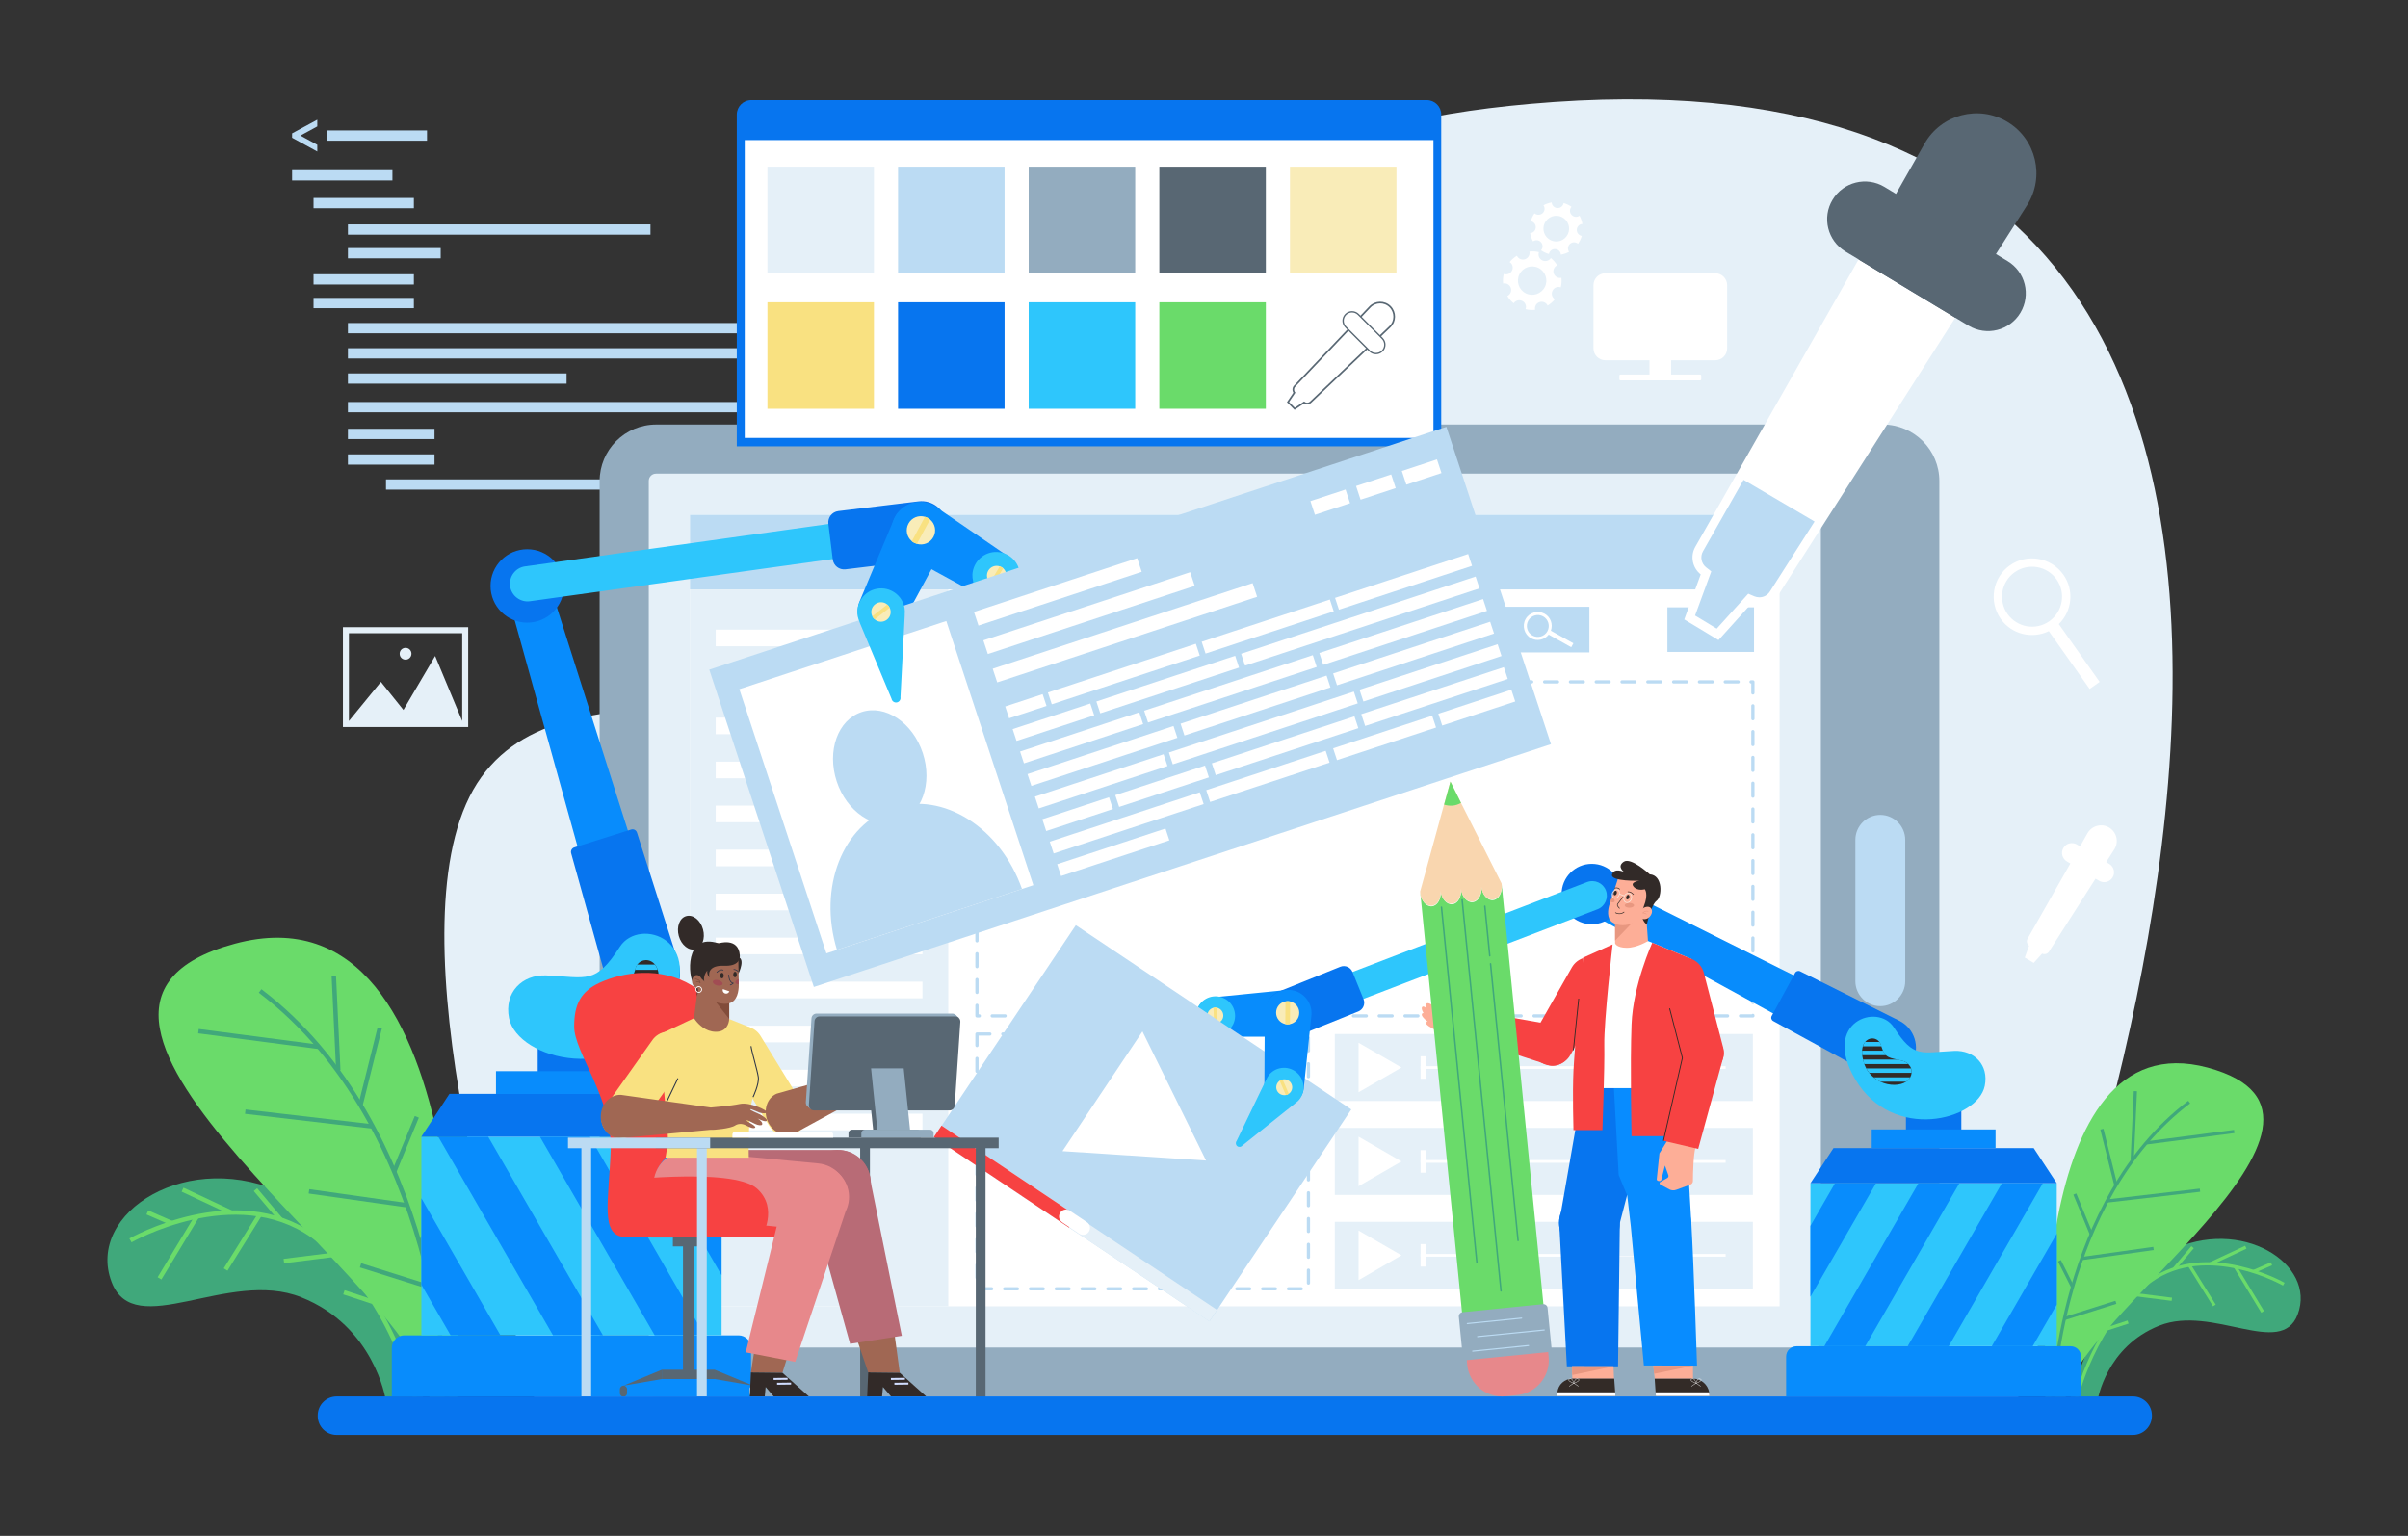 <?xml version="1.0" encoding="utf-8"?>
<!-- Generator: Adobe Illustrator 27.5.0, SVG Export Plug-In . SVG Version: 6.00 Build 0)  -->
<svg version="1.1" id="Ñëîé_1" xmlns="http://www.w3.org/2000/svg" xmlns:xlink="http://www.w3.org/1999/xlink" x="0px" y="0px"
	 viewBox="0 0 2695 1719.3" style="enable-background:new 0 0 2695 1719.3;" xml:space="preserve">
<rect x="0" y="0" width="2695" height="1719.3" fill="#333333" stroke="none"/>
<style type="text/css">
	.st0{fill:#E5F0F8;}
	.st1{fill:#40A87B;}
	.st2{fill:none;stroke:#6ADB6A;stroke-width:4.921;stroke-miterlimit:10;}
	.st3{fill:#6ADB6A;}
	.st4{fill:none;stroke:#40A87B;stroke-width:4.921;stroke-miterlimit:10;}
	.st5{fill:none;stroke:#6ADB6A;stroke-width:3.592;stroke-miterlimit:10;}
	.st6{fill:none;stroke:#40A87B;stroke-width:3.592;stroke-miterlimit:10;}
	.st7{fill:#BBDBF3;}
	.st8{fill:#93ACBF;}
	.st9{fill:#FFFFFF;}
	.st10{fill:none;stroke:#FFFFFF;stroke-width:7.703;stroke-linecap:round;stroke-linejoin:round;stroke-miterlimit:10;}
	
		.st11{fill:none;stroke:#BBDBF3;stroke-width:3.61;stroke-linecap:round;stroke-linejoin:round;stroke-miterlimit:10;stroke-dasharray:14.439;}
	.st12{fill:none;stroke:#BBDBF3;stroke-width:3.625;stroke-miterlimit:10;}
	.st13{fill:#BBDBF3;stroke:#BBDBF3;stroke-width:2.534;stroke-miterlimit:10;}
	.st14{fill:none;stroke:#FFFFFF;stroke-width:3.05;stroke-miterlimit:10;}
	.st15{fill:#0775EF;}
	.st16{fill:#F9E181;}
	.st17{fill:#2EC6FC;}
	.st18{fill:#586773;}
	.st19{fill:#F9ECB8;}
	.st20{fill:#FFFFFF;stroke:#586773;stroke-width:1.846;stroke-miterlimit:10;}
	.st21{fill:#FFFFFF;stroke:#586773;stroke-width:1.519;stroke-miterlimit:10;}
	.st22{fill:#BBDBF3;stroke:#BBDBF3;stroke-width:2.458;stroke-miterlimit:10;}
	.st23{fill:#088CFC;}
	.st24{fill:#322A28;}
	.st25{fill:none;stroke:#000000;stroke-width:0.388;stroke-miterlimit:10;}
	.st26{fill:#F74242;}
	.st27{fill:none;stroke:#000000;stroke-width:0.319;stroke-miterlimit:10;}
	.st28{fill:#A06753;}
	.st29{fill:none;stroke:#D1DDFF;stroke-width:2.208;stroke-miterlimit:10;}
	.st30{fill:#B86B76;}
	.st31{fill:#088CFF;}
	.st32{fill:#E7888B;}
	.st33{fill:#824C3A;}
	.st34{fill:none;stroke:#724638;stroke-width:0.552;stroke-linecap:round;stroke-linejoin:round;stroke-miterlimit:10;}
	.st35{fill:none;stroke:#2C3447;stroke-width:0.82;stroke-miterlimit:10;}
	.st36{fill:#A14C53;}
	.st37{fill:none;stroke:#2C3447;stroke-width:1.135;stroke-miterlimit:10;}
	.st38{fill:none;stroke:#FFFFFF;stroke-width:0.935;stroke-miterlimit:10;}
	.st39{fill:#FDAE97;}
	.st40{fill:#E89780;}
	.st41{fill:none;stroke:#E89780;stroke-width:0.573;stroke-miterlimit:10;}
	.st42{fill:none;stroke:#332B27;stroke-width:0.717;stroke-miterlimit:10;}
	.st43{fill:none;stroke:#332B27;stroke-width:0.983;stroke-miterlimit:10;}
	.st44{fill:none;stroke:#F7E7DC;stroke-width:0.81;stroke-miterlimit:10;}
	.st45{fill:#332B27;}
	.st46{fill:none;stroke:#FFFFFF;stroke-width:0.395;stroke-linecap:round;stroke-linejoin:round;stroke-miterlimit:10;}
	.st47{fill:#F9D6AF;}
	.st48{fill:none;stroke:#BBDBF3;stroke-width:1.257;stroke-linecap:round;stroke-linejoin:round;stroke-miterlimit:10;}
	.st49{fill:none;stroke:#40A87B;stroke-width:1.684;stroke-linecap:round;stroke-linejoin:round;stroke-miterlimit:10;}
</style>
<g>
	<path class="st0" d="M2254.9,1573.7c0,0,649.7-1563.3-542.6-1457.4c-510.7,45.3-415.4,320.3-640.9,577.5
		C925.2,860.6,644,724.2,538.7,869.9s18.5,561.2,61.9,703.8L2254.9,1573.7L2254.9,1573.7z"/>
	<g>
		<path class="st1" d="M474.1,1566.2c0,0-43.8-174.8-153-228.7s-225.8,19.9-196.2,97.6c25.5,67,130.5-15.4,212.1,17
			c81.7,32.4,94.5,114.1,94.5,114.1H474.1z"/>
		<path class="st2" d="M146,1388.5c0,0,117.2-66.8,204.2-5c87,61.8,114.5,182.8,114.5,182.8"/>
		<line class="st2" x1="164.9" y1="1357.2" x2="192.2" y2="1369.1"/>
		<line class="st2" x1="204.3" y1="1331.7" x2="258.6" y2="1357.2"/>
		<line class="st2" x1="285.9" y1="1331.7" x2="314.1" y2="1365.1"/>
		<line class="st2" x1="339.5" y1="1354.1" x2="352.2" y2="1384.9"/>
		<line class="st2" x1="178.5" y1="1431" x2="220.4" y2="1361.7"/>
		<line class="st2" x1="252.5" y1="1421.1" x2="290.9" y2="1359.4"/>
		<line class="st2" x1="317.7" y1="1411.6" x2="375.4" y2="1404.4"/>
		<line class="st2" x1="384.9" y1="1446.6" x2="418" y2="1457.5"/>
	</g>
	<g>
		<path class="st3" d="M511.7,1566.7c0,0,30.9-585.8-248.9-510.3s218.3,391.2,217.8,510.3H511.7z"/>
		<path class="st4" d="M500.3,1566.7c0,0-9.8-306.1-209.2-457.4"/>
		<line class="st4" x1="378.6" y1="1198" x2="373.6" y2="1092.5"/>
		<line class="st4" x1="222.1" y1="1154.3" x2="356.9" y2="1171.9"/>
		<line class="st4" x1="274.5" y1="1244.4" x2="417.1" y2="1261"/>
		<line class="st4" x1="345.8" y1="1333.6" x2="455.9" y2="1349.2"/>
		<line class="st4" x1="466.5" y1="1250.2" x2="441.2" y2="1311.5"/>
		<line class="st4" x1="425" y1="1150.7" x2="403.5" y2="1237"/>
		<line class="st4" x1="490" y1="1352.6" x2="469.9" y2="1392.6"/>
		<line class="st4" x1="403.5" y1="1416.4" x2="482.4" y2="1441.3"/>
	</g>
	<g>
		<path class="st1" d="M2316.6,1567.2c0,0,32-127.5,111.7-166.9c79.7-39.4,164.8,14.5,143.2,71.2c-18.6,48.9-95.2-11.2-154.8,12.4
			s-69,83.3-69,83.3L2316.6,1567.2L2316.6,1567.2z"/>
		<path class="st5" d="M2556,1437.5c0,0-85.5-48.8-149-3.7c-63.5,45.1-83.6,133.4-83.6,133.4"/>
		<line class="st5" x1="2542.2" y1="1414.7" x2="2522.3" y2="1423.3"/>
		<line class="st5" x1="2513.5" y1="1396.1" x2="2473.8" y2="1414.7"/>
		<line class="st5" x1="2453.9" y1="1396.1" x2="2433.3" y2="1420.4"/>
		<line class="st5" x1="2414.8" y1="1412.4" x2="2405.6" y2="1434.8"/>
		<line class="st5" x1="2532.3" y1="1468.5" x2="2501.7" y2="1418"/>
		<line class="st5" x1="2478.3" y1="1461.3" x2="2450.3" y2="1416.3"/>
		<line class="st5" x1="2430.7" y1="1454.4" x2="2388.6" y2="1449.1"/>
		<line class="st5" x1="2381.7" y1="1479.9" x2="2357.5" y2="1487.8"/>
	</g>
	<g>
		<path class="st3" d="M2289.2,1567.5c0,0-22.6-427.5,181.6-372.4c204.2,55.1-159.3,285.5-159,372.4L2289.2,1567.5L2289.2,1567.5z"
			/>
		<path class="st6" d="M2297.4,1567.5c0,0,7.1-223.4,152.7-333.8"/>
		<line class="st6" x1="2386.3" y1="1298.5" x2="2389.9" y2="1221.5"/>
		<line class="st6" x1="2500.5" y1="1266.6" x2="2402.1" y2="1279.4"/>
		<line class="st6" x1="2462.2" y1="1332.3" x2="2358.2" y2="1344.4"/>
		<line class="st6" x1="2410.2" y1="1397.5" x2="2329.8" y2="1408.8"/>
		<line class="st6" x1="2322.1" y1="1336.6" x2="2340.5" y2="1381.3"/>
		<line class="st6" x1="2352.4" y1="1264" x2="2368.1" y2="1327"/>
		<line class="st6" x1="2304.9" y1="1411.3" x2="2319.6" y2="1440.5"/>
		<line class="st6" x1="2368.1" y1="1457.8" x2="2310.5" y2="1476"/>
	</g>
	<g>
		<path class="st7" d="M326.9,154.2v-4.9l28.2-15.3v7.5l-18.9,10.3l18.9,10.3v7.5L326.9,154.2z"/>
		<path class="st7" d="M877,560.1v-7.5l18.9-10.3L877,532.1v-7.5l28.2,15.3v4.9L877,560.1z"/>
		<rect x="365.6" y="146" class="st7" width="112.3" height="11.5"/>
		<rect x="326.9" y="190.5" class="st7" width="112.3" height="11.5"/>
		<rect x="350.9" y="221.6" class="st7" width="112.3" height="11.5"/>
		<rect x="350.9" y="307" class="st7" width="112.3" height="11.5"/>
		<rect x="350.9" y="333.5" class="st7" width="112.3" height="11.5"/>
		<rect x="389.4" y="251.2" class="st7" width="338.6" height="11.5"/>
		<rect x="389.4" y="361.6" class="st7" width="452.3" height="11.5"/>
		<rect x="389.4" y="450" class="st7" width="452.3" height="11.5"/>
		<rect x="432" y="536.6" class="st7" width="433.3" height="11.5"/>
		<rect x="389.4" y="480" class="st7" width="96.9" height="11.5"/>
		<rect x="389.4" y="508.6" class="st7" width="96.9" height="11.5"/>
		<rect x="389.4" y="389.8" class="st7" width="452.3" height="11.5"/>
		<rect x="389.4" y="418" class="st7" width="244.7" height="11.5"/>
		<rect x="389.4" y="277.7" class="st7" width="103.8" height="11.5"/>
	</g>
	<g>
		<path class="st8" d="M2170.5,538.5V1500c0,34.9-28.3,63.3-63.3,63.3H734.4c-34.9,0-63.3-28.3-63.3-63.3V538.5
			c0-34.9,28.3-63.3,63.3-63.3h1372.8C2142.1,475.2,2170.5,503.6,2170.5,538.5z"/>
		<path class="st0" d="M2037.9,538.3v962c0,0.8-0.1,1.6-0.4,2.3c-0.9,3.4-4,5.8-7.7,5.8H734.2c-4.5,0-8.1-3.6-8.1-8.1v-962
			c0-4.5,3.6-8.1,8.1-8.1h1295.6C2034.2,530.1,2037.9,533.8,2037.9,538.3z"/>
		<rect x="772.2" y="576.3" class="st9" width="1219.5" height="886"/>
		<path class="st7" d="M2104.4,1126.3L2104.4,1126.3c-15.4,0-27.9-12.6-27.9-27.9V940.1c0-15.4,12.6-27.9,27.9-27.9l0,0
			c15.4,0,27.9,12.6,27.9,27.9v158.3C2132.3,1113.8,2119.7,1126.3,2104.4,1126.3z"/>
		<rect x="772.2" y="576.3" class="st7" width="1219.5" height="83.5"/>
		<g>
			<line class="st10" x1="1914.6" y1="642" x2="1962.7" y2="594"/>
			<line class="st10" x1="1962.7" y1="642" x2="1914.6" y2="594"/>
		</g>
		<rect x="772.2" y="659.8" class="st0" width="289.1" height="802.5"/>
		<rect x="801" y="704.8" class="st9" width="231.4" height="18.6"/>
		<rect x="801" y="754" class="st9" width="231.4" height="18.6"/>
		<rect x="801" y="803.3" class="st9" width="231.4" height="18.6"/>
		<rect x="801" y="852.6" class="st9" width="231.4" height="18.6"/>
		<rect x="801" y="901.8" class="st9" width="231.4" height="18.6"/>
		<rect x="801" y="951.1" class="st9" width="231.4" height="18.6"/>
		<rect x="801" y="1000.4" class="st9" width="231.4" height="18.6"/>
		<rect x="801" y="1049.6" class="st9" width="231.4" height="18.6"/>
		<rect x="801" y="1098.9" class="st9" width="231.4" height="18.6"/>
		<rect x="801" y="1148.2" class="st9" width="231.4" height="18.6"/>
		<rect x="801" y="1197.5" class="st9" width="231.4" height="18.6"/>
		<rect x="801" y="1246.7" class="st9" width="231.4" height="18.6"/>
		<rect x="1093.4" y="1157.5" class="st11" width="371" height="285.2"/>
		<rect x="1186.3" y="681.1" class="st12" width="590.7" height="47.4"/>
		<rect x="1682.6" y="681.1" class="st13" width="94.4" height="47.4"/>
		<rect x="1867.4" y="681.1" class="st13" width="94.4" height="47.4"/>
		<path class="st9" d="M1713.4,714.4c6.8,3.8,15.2,1.9,19.9-4l25.2,14.1l2.4-4.4l-25.2-14.1c2.6-7.1-0.2-15.2-7-19
			c-7.6-4.2-17.1-1.5-21.3,6S1705.9,710.2,1713.4,714.4z M1727.1,690c5.9,3.3,8,10.8,4.7,16.7c-3.3,5.9-10.8,8-16.7,4.7
			c-5.9-3.3-8-10.8-4.7-16.7C1713.7,688.8,1721.2,686.7,1727.1,690z"/>
		<rect x="1093.4" y="763.3" class="st11" width="868.4" height="373.9"/>
		<g>
			<rect x="1493.9" y="1367.7" class="st0" width="467.9" height="75"/>
			<polygon class="st9" points="1568.5,1405.2 1520.5,1377.5 1520.5,1433 			"/>
			<line class="st14" x1="1589.9" y1="1405.2" x2="1931.3" y2="1405.2"/>
			<rect x="1589.9" y="1392.6" class="st9" width="6.3" height="25.2"/>
		</g>
		<g>
			<rect x="1493.9" y="1262.6" class="st0" width="467.9" height="75"/>
			<polygon class="st9" points="1568.5,1300.1 1520.5,1272.4 1520.5,1327.8 			"/>
			<line class="st14" x1="1589.9" y1="1300.1" x2="1931.3" y2="1300.1"/>
			<rect x="1589.9" y="1287.5" class="st9" width="6.3" height="25.2"/>
		</g>
		<g>
			<rect x="1493.9" y="1157.5" class="st0" width="467.9" height="75"/>
			<polygon class="st9" points="1568.5,1195 1520.5,1167.3 1520.5,1222.7 			"/>
			<line class="st14" x1="1589.9" y1="1195" x2="1931.3" y2="1195"/>
			<rect x="1589.9" y="1182.4" class="st9" width="6.3" height="25.2"/>
		</g>
	</g>
	<g>
		<path class="st15" d="M1596.8,112.1h-756c-9,0-16.2,7.3-16.2,16.2v37.5v333.8H1613V165.8v-37.5
			C1613,119.3,1605.8,112.1,1596.8,112.1z"/>
		<rect x="833.5" y="156.8" class="st9" width="770.8" height="333.4"/>
		<rect x="858.9" y="186.6" class="st0" width="119.2" height="119.2"/>
		<rect x="858.9" y="338.4" class="st16" width="119.2" height="119.2"/>
		<rect x="1005.1" y="186.6" class="st7" width="119.2" height="119.2"/>
		<rect x="1005.1" y="338.4" class="st15" width="119.2" height="119.2"/>
		<rect x="1151.3" y="186.6" class="st8" width="119.2" height="119.2"/>
		<rect x="1151.3" y="338.4" class="st17" width="119.2" height="119.2"/>
		<rect x="1297.5" y="186.6" class="st18" width="119.2" height="119.2"/>
		<rect x="1297.5" y="338.4" class="st3" width="119.2" height="119.2"/>
		<rect x="1443.7" y="186.6" class="st19" width="119.2" height="119.2"/>
		<g>
			<path class="st20" d="M1555.8,343.3c-6.3-6.3-16.5-6.1-22.6,0.3l-84.2,88.6c-2,2.1-2,5.2-0.4,7.4l-7.1,10.5l7.5,7.5l10.5-7.1
				c2.2,1.7,5.3,1.6,7.4-0.4l88.6-84.2C1561.9,359.8,1562,349.6,1555.8,343.3z"/>
			<path class="st21" d="M1532.9,392.9l-26.8-26.8c-3.9-3.9-3.9-10.2,0-14.1l0,0c3.9-3.9,10.2-3.9,14.1,0l26.8,26.8
				c3.9,3.9,3.9,10.2,0,14.1l0,0C1543.1,396.8,1536.8,396.8,1532.9,392.9z"/>
		</g>
	</g>
	<g>
		<path class="st9" d="M2188.3,355.7l-199.1,312c-6.5,10.2-19.3,13.8-30,9l-35.9,39.8l-38.3-23.1l18.4-50.4
			c-9.2-7.3-12-20.3-6.1-30.8l182.8-321.8L2188.3,355.7z"/>
		<path class="st18" d="M2268.6,229.9l-34.7,54.4l-45.5,71.4l-108.2-65.2l41.8-73.6l31.9-56.1c18.6-32.8,60.6-43.8,92.9-24.3
			C2278.9,155.9,2288.9,198.1,2268.6,229.9z"/>
		<path class="st18" d="M2261.2,350.2c-6,10-15.5,16.6-26,19.2c-10.5,2.6-22,1.2-32-4.8l-14.8-8.9l-108.2-65.2l-14.8-8.9
			c-20-12-26.5-38.1-14.4-58c6-10,15.5-16.6,26-19.2s22-1.2,32,4.8l12.9,7.8l111.9,67.4l12.9,7.8
			C2266.8,304.2,2273.2,330.1,2261.2,350.2z"/>
		<path class="st22" d="M1907,617.8c-3.1,5.5-1.7,12.5,3.3,16.4l6.4,5l-18.1,49.3l22.5,13.6l35.2-39l7.4,3.2
			c1.7,0.7,3.5,1.1,5.3,1.1c4.4,0,8.5-2.2,10.8-5.9l49.3-77.3l-77.3-45.4L1907,617.8z"/>
	</g>
	<path class="st9" d="M2360.6,926.4c-8.4-5.1-19.4-2.2-24.3,6.3l-8.3,14.7l-3.4-2c-2.6-1.6-5.6-1.9-8.4-1.3s-5.2,2.4-6.8,5
		c-3.2,5.2-1.5,12,3.8,15.2l3.9,2.3l-47.8,84.1c-1.6,2.7-0.8,6.1,1.6,8l-4.8,13.2l10,6l9.4-10.4c2.8,1.2,6.2,0.3,7.8-2.4l52-81.5
		l3.9,2.3c2.6,1.6,5.6,1.9,8.4,1.3c2.7-0.7,5.2-2.4,6.8-5c3.2-5.2,1.5-12-3.8-15.2l-3.4-2l9.1-14.2
		C2371.6,942.5,2369,931.5,2360.6,926.4z"/>
	<g>
		<path class="st23" d="M438.5,1563.3h402.1v-54.5c0-7.7-6.3-14-14-14H452.5c-7.7,0-14,6.3-14,14V1563.3z"/>
		<path class="st23" d="M728.8,1120.6L728.8,1120.6c-17.4,5.2-35.7-4.9-40.6-22.4L566.7,660.7c-3.5-12.7,3.8-25.8,16.3-29.5l0,0
			c12.6-3.7,25.9,3.3,29.8,15.8l137.6,432.7C756,1097,746.2,1115.4,728.8,1120.6z"/>
		<rect x="471.6" y="1272.5" class="st17" width="336" height="222.3"/>
		<polygon class="st15" points="471.5,1272.5 807.5,1272.5 776,1224.5 503,1224.5 		"/>
		<path class="st15" d="M679.7,1100.6c3,10.8,10.1,19.7,19.9,25.1c9.8,5.4,21.1,6.6,31.9,3.4c2.9-0.9,5.7-2,8.3-3.5
			c17.2-9.5,25.3-30,19.3-48.7L712.9,932c-0.9-2.8-3.8-4.3-6.6-3.4l-63.6,20c-2.7,0.9-4.2,3.7-3.5,6.4L679.7,1100.6z"/>
		<rect x="601.8" y="1165.6" class="st15" width="75.5" height="44.3"/>
		<rect x="555.1" y="1199.1" class="st23" width="168.9" height="25.5"/>
		<polygon class="st23" points="718.1,1272.5 807.5,1427.4 807.5,1330.6 774,1272.5 		"/>
		<polygon class="st23" points="604.3,1272.5 732.7,1494.7 788.5,1494.7 660.2,1272.5 		"/>
		<polygon class="st23" points="490.5,1272.5 618.9,1494.7 674.8,1494.7 546.4,1272.5 		"/>
		<polygon class="st23" points="471.6,1341.3 471.6,1438.1 504.3,1494.7 560.1,1494.7 		"/>
		<path class="st17" d="M569.7,1139.7c9.5,46.8,125.6,76.9,176.5-8.8c46.6-78.5-30.5-105.3-52.5-71c-27.3,42.5-36.8,34.1-82.2,32
			C584.2,1090.7,564,1111.2,569.7,1139.7z"/>
		<path class="st24" d="M736.8,1097.8c-0.2,1.9-0.5,3.9-1,6c0,0.1,0,0.1,0,0.2c-0.5,2-1.1,4-1.8,5.9c-0.8,2.1-1.7,4.1-2.7,6
			c-1.2,2.2-2.5,4.2-4,6c-1.8,2.3-3.7,4.2-5.8,6c-2.9,2.5-6.1,4.5-9.4,6c-12.6,5.9-26.9,5.3-35.1,0c-2.2-1.4-4-3.3-5.2-5.4
			c-0.1-0.2-0.3-0.4-0.3-0.7c-1-2-1.7-4.1-1.9-6c-0.3-2.1,0-4.2,0.6-6c0.7-2.3,2-4.3,3.8-6c2-2,4.7-3.5,7.8-4.3
			c2.5-0.7,4.8-1.2,6.9-1.7c7.1-1.6,12-2.5,15.7-6c1.6-1.5,3-3.4,4.2-6c0.8-1.7,1.5-3.7,2.2-6c0.2-0.6,0.4-1.3,0.6-2
			c0.4-1.5,1-2.9,1.9-4c4.5-6.4,14.2-7,19.8,0c1.3,1.6,2.3,3.6,3.1,6c0.5,1.8,0.9,3.8,1,6C737.2,1093.6,737.1,1095.6,736.8,1097.8z"
			/>
		<path class="st17" d="M721.5,1127.9c-2.9,2.5-6.1,4.5-9.4,6H677c-2.2-1.4-4-3.3-5.2-5.4c-0.1-0.2-0.3-0.4-0.3-0.7H721.5z"/>
		<path class="st17" d="M731.3,1115.8c-1.2,2.2-2.5,4.2-4,6h-57.7c-0.3-2.1,0-4.2,0.6-6H731.3z"/>
		<path class="st17" d="M735.8,1103.8c0,0.1,0,0.1,0,0.2c-0.5,2-1.1,4-1.8,5.9h-60.1c2-2,4.7-3.5,7.8-4.3c2.5-0.7,4.8-1.2,6.9-1.7
			H735.8z"/>
		<path class="st17" d="M736.8,1097.8h-32.5c1.6-1.5,3-3.4,4.2-6H737C737.2,1093.6,737.1,1095.6,736.8,1097.8z"/>
		<path class="st17" d="M736,1085.7h-25.3c0.2-0.6,0.4-1.3,0.6-2c0.4-1.5,1-2.9,1.9-4H733C734.3,1081.3,735.3,1083.3,736,1085.7z"/>
		<ellipse class="st15" cx="590.1" cy="655.9" rx="41.1" ry="41.1"/>
		<path class="st25" d="M598.9,651c2.7,4.8,0.9,10.9-3.9,13.6s-10.9,0.9-13.6-3.9s-0.9-10.9,3.9-13.6
			C590.2,644.5,596.2,646.2,598.9,651z"/>
		<path class="st17" d="M570.9,656.2L570.9,656.2c1.5,10.8,11.5,18.3,22.3,16.8L973.1,620c10.8-1.5,18.3-11.5,16.8-22.3l0,0
			c-1.5-10.8-11.5-18.3-22.3-16.8l-379.9,53.1C577,635.4,569.4,645.4,570.9,656.2z"/>
		<path class="st15" d="M1059.1,585.5l1.2,9.9c1.9,15.3-9,29.1-24.3,31l-89.8,10.9c-7,0.8-13.3-4.1-14.2-11.1l-4.9-39.9
			c-0.8-7,4.1-13.3,11.1-14.2l89.9-10.9C1043.3,559.4,1057.2,570.2,1059.1,585.5z"/>
		<path class="st23" d="M1043.5,565.1c-15.9-7.6-34.9-0.9-42.5,15c0,0.1,0,0.1-0.1,0.2l-38.3,91.6c-6.4,13.4-0.7,29.5,12.7,35.9
			c13.4,6.4,29.5,0.7,35.9-12.7l47.3-87.5C1066.2,591.7,1059.4,572.7,1043.5,565.1z"/>
		<path class="st23" d="M1002.5,577.2c9.2-15,28.8-19.7,43.9-10.5c0.1,0,0.1,0.1,0.2,0.1l81.9,56.1c12.7,7.8,16.6,24.4,8.9,37
			s-24.4,16.6-37,8.9l-87.3-47.7C998,611.9,993.3,592.2,1002.5,577.2z"/>
		<g>
			<path class="st19" d="M1016.7,586.2c-3.6,6.7-1.9,14.9,3.8,19.6c0.8,0.7,1.7,1.3,2.7,1.8c1,0.5,2,0.9,3,1.2
				c7.1,2.1,14.8-0.9,18.5-7.7c3.6-6.7,1.9-14.9-3.8-19.6c-0.8-0.7-1.7-1.3-2.7-1.8c-1-0.5-2-0.9-3-1.2
				C1028.1,576.4,1020.3,579.4,1016.7,586.2z"/>
			<path class="st16" d="M1035.2,578.5l-14.7,27.3c0.8,0.7,1.7,1.3,2.7,1.8c1,0.5,2,0.9,3,1.2l14.7-27.3c-0.8-0.7-1.7-1.3-2.7-1.8
				C1037.2,579.2,1036.2,578.8,1035.2,578.5z"/>
		</g>
		<path class="st17" d="M1141.5,645.9c0.8-14.7-10.5-27.2-25.2-28c-14.7-0.8-27.2,10.5-28,25.2c-0.1,2.6,0.2,5.1,0.8,7.5l-0.1,0
			l15.7,91c-0.1,2.8,2,5.2,4.8,5.3s5.2-2,5.3-4.8l25.2-88.8l-0.1,0C1140.8,651,1141.4,648.5,1141.5,645.9z"/>
		<g>
			<path class="st19" d="M1106.1,638.7c-2.7,4.5-1.7,10.2,2,13.6c0.5,0.5,1.1,0.9,1.8,1.3c0.7,0.4,1.3,0.7,2,0.9
				c4.8,1.6,10.2-0.2,12.9-4.7c2.7-4.5,1.7-10.2-2-13.6c-0.5-0.5-1.1-0.9-1.8-1.3c-0.7-0.4-1.3-0.7-2-0.9
				C1114.2,632.3,1108.8,634.2,1106.1,638.7z"/>
			<path class="st16" d="M1118.9,634l-10.9,18.3c0.5,0.5,1.1,0.9,1.8,1.3c0.7,0.4,1.3,0.7,2,0.9l10.9-18.3c-0.5-0.5-1.1-0.9-1.8-1.3
				C1120.3,634.5,1119.6,634.2,1118.9,634z"/>
		</g>
		<g>
			
				<rect x="830.2" y="604.6" transform="matrix(0.95 -0.313 0.313 0.95 -184.117 435.092)" class="st7" width="868.4" height="373.9"/>
			<g>
				
					<rect x="869.7" y="725.7" transform="matrix(0.95 -0.313 0.313 0.95 -225.89 354.275)" class="st9" width="243.8" height="311.3"/>
				
					<ellipse transform="matrix(0.95 -0.313 0.313 0.95 -219.258 350.841)" class="st7" cx="984.2" cy="859" rx="50.7" ry="65"/>
				<path class="st7" d="M1143.8,995.1l-207.1,68.2c-21.3-69.8,6.2-140.5,62.4-159C1055.5,885.8,1119.5,926.3,1143.8,995.1z"/>
			</g>
			
				<rect x="1087.4" y="654.7" transform="matrix(0.95 -0.313 0.313 0.95 -147.905 403.362)" class="st9" width="192.3" height="16.1"/>
			
				<rect x="1570" y="520.7" transform="matrix(0.95 -0.313 0.313 0.95 -85.57 523.959)" class="st9" width="41.4" height="16.1"/>
			
				<rect x="1518.8" y="537.5" transform="matrix(0.95 -0.313 0.313 0.95 -93.405 508.801)" class="st9" width="41.4" height="16.1"/>
			
				<rect x="1467.7" y="554.4" transform="matrix(0.95 -0.313 0.313 0.95 -101.24 493.643)" class="st9" width="41.4" height="16.1"/>
			
				<rect x="1105.5" y="700.5" transform="matrix(0.95 -0.313 0.313 0.95 -158.458 429.124)" class="st9" width="306.2" height="16.1"/>
			
				<rect x="1096.6" y="678.5" transform="matrix(0.95 -0.313 0.313 0.95 -153.585 415.462)" class="st9" width="243.7" height="16.1"/>
			<g>
				
					<rect x="1125.7" y="783.8" transform="matrix(0.95 -0.313 0.313 0.95 -189.733 398.575)" class="st9" width="44.1" height="13.9"/>
				
					<rect x="1170.2" y="747.8" transform="matrix(0.95 -0.313 0.313 0.95 -172.951 431.043)" class="st9" width="174.3" height="13.9"/>
				
					<rect x="1342.9" y="694.7" transform="matrix(0.95 -0.313 0.313 0.95 -148.295 478.746)" class="st9" width="151" height="13.9"/>
				
					<rect x="1492" y="644.7" transform="matrix(0.95 -0.313 0.313 0.95 -125.017 523.78)" class="st9" width="156.8" height="13.9"/>
				
					<rect x="1132.8" y="801.7" transform="matrix(0.95 -0.313 0.313 0.95 -193.757 409.105)" class="st9" width="91.5" height="13.9"/>
				
					<rect x="1224.7" y="759.6" transform="matrix(0.95 -0.313 0.313 0.95 -174.178 446.984)" class="st9" width="163.5" height="13.9"/>
				
					<rect x="1383.9" y="688.6" transform="matrix(0.95 -0.313 0.313 0.95 -141.17 510.843)" class="st9" width="276.2" height="13.9"/>
				
					<rect x="1139.9" y="819.2" transform="matrix(0.95 -0.313 0.313 0.95 -197.675 419.839)" class="st9" width="140.4" height="13.9"/>
				
					<rect x="1277.3" y="764.4" transform="matrix(0.95 -0.313 0.313 0.95 -172.17 469.183)" class="st9" width="198.7" height="13.9"/>
				
					<rect x="1473.5" y="700.8" transform="matrix(0.95 -0.313 0.313 0.95 -142.582 526.425)" class="st9" width="192.9" height="13.9"/>
				
					<rect x="1147.4" y="839.5" transform="matrix(0.95 -0.313 0.313 0.95 -202.847 428.146)" class="st9" width="172" height="13.9"/>
				
					<rect x="1318.7" y="783.1" transform="matrix(0.95 -0.313 0.313 0.95 -176.613 478.9)" class="st9" width="172" height="13.9"/>
				
					<rect x="1489.1" y="724.9" transform="matrix(0.95 -0.313 0.313 0.95 -149.527 531.303)" class="st9" width="185" height="13.9"/>
				
					<rect x="1156.2" y="867.9" transform="matrix(0.95 -0.313 0.313 0.95 -211.803 429.135)" class="st9" width="151.6" height="13.9"/>
				
					<rect x="1304.5" y="808.2" transform="matrix(0.95 -0.313 0.313 0.95 -184.018 482.89)" class="st9" width="217.9" height="13.9"/>
				
					<rect x="1519.2" y="746.6" transform="matrix(0.95 -0.313 0.313 0.95 -155.371 538.31)" class="st9" width="162.7" height="13.9"/>
				
					<rect x="1166.3" y="904.6" transform="matrix(0.95 -0.313 0.313 0.95 -224.576 422.738)" class="st9" width="78.6" height="13.9"/>
				
					<rect x="1247.3" y="873.4" transform="matrix(0.95 -0.313 0.313 0.95 -210.104 450.735)" class="st9" width="105.7" height="13.9"/>
				
					<rect x="1353.8" y="828.1" transform="matrix(0.95 -0.313 0.313 0.95 -189.027 491.513)" class="st9" width="168" height="13.9"/>
				
					<rect x="1521" y="773.1" transform="matrix(0.95 -0.313 0.313 0.95 -163.425 541.045)" class="st9" width="168" height="13.9"/>
				
					<rect x="1172.2" y="914.4" transform="matrix(0.95 -0.313 0.313 0.95 -224.914 440.397)" class="st9" width="176.7" height="13.9"/>
				
					<rect x="1348.2" y="862.4" transform="matrix(0.95 -0.313 0.313 0.95 -200.717 487.209)" class="st9" width="140.7" height="13.9"/>
				
					<rect x="1490.8" y="819.4" transform="matrix(0.95 -0.313 0.313 0.95 -180.727 525.884)" class="st9" width="116.7" height="13.9"/>
				
					<rect x="1609.3" y="785.5" transform="matrix(0.95 -0.313 0.313 0.95 -164.93 556.447)" class="st9" width="86" height="13.9"/>
				
					<rect x="1181.7" y="947.3" transform="matrix(0.95 -0.313 0.313 0.95 -235.955 437.351)" class="st9" width="127.6" height="13.9"/>
			</g>
		</g>
		<path class="st17" d="M959.9,689.8c-2.5-14.5,7.2-28.3,21.7-30.8c14.5-2.5,28.3,7.2,30.8,21.7c0.4,2.6,0.4,5.1,0.1,7.5l0.1,0
			l-4.8,92.2c0.5,2.8-1.4,5.4-4.1,5.9c-2.8,0.5-5.4-1.4-5.9-4.1l-35.6-85.2l0.1,0C961.3,694.7,960.4,692.3,959.9,689.8z"/>
		<g>
			<path class="st19" d="M979.3,676.5c-4.1,3.2-5.3,8.9-3,13.4c0.3,0.7,0.7,1.3,1.2,1.9c0.5,0.6,1,1.1,1.5,1.6
				c3.9,3.3,9.6,3.5,13.7,0.2c4.1-3.2,5.3-8.8,3-13.4c-0.3-0.6-0.7-1.3-1.2-1.9c-0.5-0.6-1-1.1-1.5-1.6
				C989.2,673.4,983.4,673.2,979.3,676.5z"/>
			<path class="st16" d="M993,676.7l-16.7,13.1c0.3,0.7,0.7,1.3,1.2,1.9c0.5,0.6,1,1.1,1.5,1.6l16.7-13.1c-0.3-0.6-0.7-1.3-1.2-1.9
				C994.1,677.7,993.6,677.2,993,676.7z"/>
		</g>
	</g>
	<g>
		<path class="st23" d="M1467.8,1133c-0.7-14.4-13-25.5-27.4-24.8c-0.1,0-0.1,0-0.2,0l-81.1,8.1c-12.2,0.6-21.6,11-21,23.2
			c0.6,12.2,11,21.6,23.2,21l81.6,0C1457.4,1159.7,1468.6,1147.4,1467.8,1133z"/>
		<path class="st17" d="M1340.7,1127.7c5.2-10.9,18.3-15.5,29.2-10.2c10.9,5.2,15.5,18.3,10.2,29.2c-0.9,1.9-2.2,3.6-3.5,5.1l0.1,0
			l-47.1,59.3c-1,2.1-3.5,2.9-5.6,1.9c-2.1-1-2.9-3.5-1.9-5.6l16.8-73.9l0.1,0C1339.3,1131.7,1339.8,1129.7,1340.7,1127.7z"/>
		<g>
			<path class="st19" d="M1369.1,1136.5c0.2,4.3-2.8,8-6.8,9c-0.6,0.1-1.2,0.2-1.8,0.2s-1.2,0-1.8-0.1c-4.1-0.7-7.3-4.2-7.4-8.5
				c-0.2-4.3,2.8-8,6.8-9c0.6-0.1,1.2-0.2,1.8-0.2s1.2,0,1.8,0.1C1365.8,1128.7,1368.9,1132.2,1369.1,1136.5z"/>
			<path class="st16" d="M1361.7,1128l0.6,17.4c-0.6,0.1-1.2,0.2-1.8,0.2s-1.2,0-1.8-0.1l-0.6-17.4c0.6-0.1,1.2-0.2,1.8-0.2
				C1360.5,1127.9,1361.1,1127.9,1361.7,1128z"/>
		</g>
		<g>
			
				<rect x="1136.3" y="1071.3" transform="matrix(0.556 -0.831 0.831 0.556 -476.67 1621.463)" class="st7" width="285.4" height="371"/>
			<polygon class="st9" points="1349.8,1299.1 1278.6,1154.6 1189.1,1288.6 			"/>
			
				<rect x="1196.1" y="1183.5" transform="matrix(0.556 -0.831 0.831 0.556 -603.317 1608.881)" class="st0" width="15.5" height="371"/>
			
				<rect x="1117.6" y="1225.4" transform="matrix(0.556 -0.831 0.831 0.556 -594.555 1520.295)" class="st26" width="15.5" height="182.1"/>
			<path class="st9" d="M1207.8,1381l-19.1-12.8c-3.6-2.4-4.5-7.2-2.1-10.8l0,0c2.4-3.6,7.2-4.5,10.8-2.1l19.1,12.8
				c3.6,2.4,4.5,7.2,2.1,10.8l0,0C1216.2,1382.4,1211.4,1383.3,1207.8,1381z"/>
		</g>
		<path class="st23" d="M2329,1563.2h-330v-44.7c0-6.3,5.1-11.5,11.5-11.5h307c6.3,0,11.5,5.1,11.5,11.5L2329,1563.2L2329,1563.2z"
			/>
		<path class="st23" d="M2134.1,1185.4L2134.1,1185.4c6.9-13.2,1.6-29.5-11.7-36.2L1789,982.7c-9.6-4.8-21.4-1-26.4,8.5l0,0
			c-5,9.6-1.4,21.3,8,26.5l327.1,178.6C2110.8,1203.6,2127.2,1198.6,2134.1,1185.4z"/>
		<rect x="2026.2" y="1324.5" class="st17" width="275.7" height="182.4"/>
		<polygon class="st15" points="2301.9,1324.5 2026.2,1324.5 2052,1285.2 2276.1,1285.2 		"/>
		<path class="st15" d="M2125.6,1142.6c8.2,4.1,14.3,11.2,17.1,19.9s2,18.1-2.2,26.2c-1.1,2.2-2.5,4.3-4.1,6.1
			c-10.4,12.3-28.1,15.7-42.3,8l-109.5-59.8c-2.1-1.1-2.9-3.8-1.7-5.8l26.1-48.1c1.1-2,3.6-2.8,5.7-1.8L2125.6,1142.6z"/>
		<rect x="2133.1" y="1236.8" class="st15" width="62" height="36.4"/>
		<rect x="2094.8" y="1264.3" class="st23" width="138.6" height="20.9"/>
		<polygon class="st23" points="2099.6,1324.5 2026.2,1451.6 2026.2,1372.2 2053.7,1324.5 		"/>
		<polygon class="st23" points="2192.9,1324.5 2087.6,1506.9 2041.8,1506.9 2147.1,1324.5 		"/>
		<polygon class="st23" points="2286.3,1324.5 2181,1506.9 2135.1,1506.9 2240.5,1324.5 		"/>
		<polygon class="st23" points="2301.9,1381 2301.9,1460.4 2275,1506.9 2229.2,1506.9 		"/>
		<path class="st17" d="M2221.3,1215.6c-7.8,38.4-103.1,63.1-144.8-7.2c-38.3-64.4,25-86.4,43.1-58.3c22.4,34.9,30.2,28,67.5,26.3
			C2209.5,1175.4,2226.1,1192.2,2221.3,1215.6z"/>
		<path class="st24" d="M2084.2,1181.2c0.2,1.5,0.4,3.2,0.9,4.9c0,0.1,0,0.1,0,0.2c0.4,1.7,0.9,3.3,1.4,4.8c0.6,1.8,1.4,3.4,2.2,4.9
			c1,1.8,2.1,3.4,3.3,5c1.4,1.9,3,3.5,4.8,4.9c2.4,2,5,3.7,7.7,5c10.4,4.9,22.1,4.4,28.8,0c1.8-1.2,3.3-2.7,4.3-4.4
			c0.1-0.2,0.2-0.4,0.3-0.5c0.9-1.7,1.4-3.3,1.5-4.9c0.2-1.8,0-3.4-0.5-5c-0.6-1.9-1.7-3.5-3.1-4.9c-1.7-1.6-3.8-2.9-6.4-3.6
			c-2.1-0.6-3.9-1-5.7-1.4c-5.8-1.3-9.8-2-12.9-4.9c-1.3-1.2-2.4-2.8-3.4-5c-0.6-1.4-1.2-3-1.8-4.9c-0.2-0.5-0.3-1.1-0.5-1.6
			c-0.3-1.2-0.9-2.3-1.6-3.3c-3.7-5.2-11.7-5.7-16.2,0c-1.1,1.3-1.9,2.9-2.5,4.9c-0.4,1.4-0.7,3.1-0.8,4.9
			C2083.9,1177.7,2084,1179.4,2084.2,1181.2z"/>
		<path class="st17" d="M2096.8,1205.9c2.4,2,5,3.7,7.7,5h28.8c1.8-1.2,3.3-2.7,4.3-4.4c0.1-0.2,0.2-0.4,0.3-0.5H2096.8z"/>
		<path class="st17" d="M2088.7,1196c1,1.8,2.1,3.4,3.3,5h47.4c0.2-1.8,0-3.4-0.5-5H2088.7z"/>
		<path class="st17" d="M2085,1186.1c0,0.1,0,0.1,0,0.2c0.4,1.7,0.9,3.3,1.4,4.8h49.3c-1.7-1.6-3.8-2.9-6.4-3.6
			c-2.1-0.6-3.9-1-5.7-1.4H2085z"/>
		<path class="st17" d="M2084.2,1181.2h26.7c-1.3-1.2-2.4-2.8-3.4-5H2084C2083.9,1177.7,2084,1179.4,2084.2,1181.2z"/>
		<path class="st17" d="M2084.9,1171.3h20.8c-0.2-0.5-0.3-1.1-0.5-1.6c-0.3-1.2-0.9-2.3-1.6-3.3h-16.2
			C2086.3,1167.6,2085.5,1169.3,2084.9,1171.3z"/>
		<ellipse class="st15" cx="1781.5" cy="1000.8" rx="33.8" ry="33.8"/>
		<path class="st27" d="M1776.2,1007.2c3.5,2.9,8.6,2.5,11.5-1s2.5-8.6-1-11.5s-8.6-2.5-11.5,1
			C1772.3,999.1,1772.7,1004.3,1776.2,1007.2z"/>
		<path class="st17" d="M1797.3,996.8L1797.3,996.8c3.2,8.3-1,17.8-9.3,21L1494,1130.4c-8.3,3.2-17.8-1-21-9.3l0,0
			c-3.2-8.3,1-17.8,9.3-21l293.9-112.7C1784.7,984.2,1794.1,988.4,1797.3,996.8z"/>
		<path class="st15" d="M1418.6,1139.8l3.1,7.6c4.7,11.7,18,17.4,29.7,12.6l68.9-27.8c5.3-2.2,7.9-8.2,5.8-13.6l-12.4-30.6
			c-2.2-5.3-8.2-7.9-13.6-5.8l-68.9,27.8C1419.6,1114.7,1413.9,1128.1,1418.6,1139.8z"/>
		<path class="st23" d="M1443.1,1108.1c14.4,0.8,25.5,13.1,24.7,27.6c0,0.1,0,0.1,0,0.2l-8.5,81c-0.7,12.2-11.1,21.5-23.3,20.9
			c-12.2-0.7-21.5-11.1-20.9-23.3l0.4-81.6C1416.3,1118.4,1428.7,1107.3,1443.1,1108.1z"/>
		<g>
			<path class="st19" d="M1454.1,1133.8c0,6.3-4.5,11.5-10.4,12.6c-0.9,0.2-1.7,0.3-2.6,0.3c-0.9,0-1.8-0.1-2.6-0.3
				c-5.9-1.3-10.3-6.5-10.3-12.8c0-6.3,4.5-11.5,10.4-12.6c0.8-0.2,1.7-0.3,2.6-0.3c0.9,0,1.8,0.1,2.6,0.3
				C1449.8,1122.3,1454.2,1127.6,1454.1,1133.8z"/>
			<path class="st16" d="M1443.9,1121l-0.2,25.4c-0.9,0.2-1.7,0.3-2.6,0.3c-0.9,0-1.8-0.1-2.6-0.3l0.2-25.4c0.8-0.2,1.7-0.3,2.6-0.3
				C1442.1,1120.8,1443,1120.9,1443.9,1121z"/>
		</g>
		<path class="st17" d="M1454.2,1230.8c7.5-9.4,6-23.2-3.5-30.7c-9.4-7.5-23.2-6-30.7,3.5c-1.3,1.7-2.3,3.5-3,5.4l-0.1-0.1
			l-32.9,68.3c-1.4,1.8-1.1,4.4,0.7,5.8c1.8,1.4,4.4,1.1,5.8-0.7l59.2-47.3l-0.1-0.1C1451.3,1233.8,1452.9,1232.5,1454.2,1230.8z"/>
		<g>
			<path class="st19" d="M1445.5,1213.6c1.7,4,0.3,8.5-3.1,10.8c-0.5,0.3-1,0.6-1.6,0.9c-0.6,0.2-1.2,0.4-1.7,0.5
				c-4.1,0.8-8.3-1.3-10-5.2c-1.7-3.9-0.3-8.4,3.1-10.8c0.5-0.3,1-0.6,1.6-0.9c0.6-0.2,1.1-0.4,1.7-0.5
				C1439.6,1207.5,1443.8,1209.6,1445.5,1213.6z"/>
			<path class="st16" d="M1435.5,1208.4l6.9,16c-0.5,0.3-1,0.6-1.6,0.9c-0.6,0.2-1.2,0.4-1.7,0.5l-6.9-16c0.5-0.3,1-0.6,1.6-0.9
				C1434.4,1208.7,1435,1208.5,1435.5,1208.4z"/>
		</g>
	</g>
	<g>
		<path class="st26" d="M642.6,1149.2c0,29,42.9,80.4,40.9,137.6s-12.3,96.4,15.8,97.9c28.1,1.5,153.1,0,153.1,0h55.5
			c0,0,10.6-55.6-25.6-59.7s-75.7,1.2-82.5-21.1c-7.4-24.4-2.6-68.8-1.5-96.1c1.1-27.4,11.5-83.2-24-104.7s-77.1-15-103.2-3
			C650.3,1109.8,642.6,1123.8,642.6,1149.2z"/>
		<path class="st7" d="M842.8,1563.5L842.8,1563.5c-2.2,0-4-1.8-4-4v-4.4c0-2.2,1.8-4,4-4l0,0c2.2,0,4,1.8,4,4v4.4
			C846.7,1561.7,845,1563.5,842.8,1563.5z"/>
		<polygon class="st18" points="799.9,1533.3 842.8,1551.1 799.9,1543.7 		"/>
		<rect x="962.7" y="1277.9" class="st18" width="10.9" height="286.9"/>
		<polygon class="st28" points="971.7,1536.3 1007,1536.7 999.8,1483.7 958.6,1497.9 		"/>
		<polygon class="st24" points="970.5,1563.5 987.2,1563.4 988.2,1552.6 997.3,1563.3 1036.6,1563.2 1007,1536.7 971.7,1536.3 		"/>
		<line class="st29" x1="997.1" y1="1543.6" x2="1012.8" y2="1543.4"/>
		<line class="st29" x1="1001" y1="1549" x2="1016.7" y2="1548.8"/>
		<path class="st30" d="M926.2,1289.4c-18.7,6.7-28.4,27.3-21.7,45.9l46.9,169l57.9-9l-35.2-174.2l0,0c-0.2-3.3-0.8-6.7-2-10
			C965.4,1292.4,944.8,1282.7,926.2,1289.4z"/>
		<path class="st16" d="M891.8,1268.2L891.8,1268.2c-10.4,6.4-24.1,3.1-30.5-7.3l-48-78.2c-6.4-10.4-3.1-24.1,7.3-30.5l0,0
			c10.4-6.4,24.1-3.1,30.5,7.3l48,78.2C905.5,1248.1,902.2,1261.8,891.8,1268.2z"/>
		<path class="st31" d="M744.9,1295.8c0,0-6.5,7.4-9,13.3c-2.6,6,28.2,2.7,28.2,2.7l-3.3-28.8L744.9,1295.8z"/>
		<path class="st30" d="M974.7,1324.7L974.7,1324.7c0,20.6-16.8,37.4-37.4,37.4H793.4c-20.6,0-37.4-16.8-37.4-37.4l0,0
			c0-20.6,16.8-37.4,37.4-37.4h143.8C957.8,1287.3,974.7,1304.1,974.7,1324.7z"/>
		<path class="st24" d="M826.5,1089.9c0,0,9.5-19.3-3-18.8S826.5,1089.9,826.5,1089.9z"/>
		<path class="st32" d="M949.3,1343.1L949.3,1343.1c-1.9,20.5-20.3,35.7-40.8,33.7l-143.2-13.6c-20.5-1.9-35.7-20.3-33.7-40.8l0,0
			c1.9-20.5,20.3-35.7,40.8-33.7l143.2,13.6C936.1,1304.2,951.3,1322.6,949.3,1343.1z"/>
		<path class="st16" d="M776.7,1139.8l-38.9,18.3c0,0,8.6,99.3,9.5,110.3c0.9,10.9-2.5,27.5-2.5,27.5H838c0,0-1.1-53.6,5.1-68.6
			c4.2-10.1,7.1-16.3,4.7-27.9c-2.5-11.6-10.7-29-7.8-49.1l-23.9-9.6L776.7,1139.8z"/>
		<path class="st28" d="M816.1,1095.4v45.2c0,0,0,0.6-0.1,1.4c-0.5,3.7-2.8,13.2-15.1,13c-11.2-0.1-19.1-8.4-22.4-12.7
			c-1.2-1.5-1.8-2.6-1.8-2.6l5.7-44.3L816.1,1095.4L816.1,1095.4z"/>
		<polygon class="st28" points="840.4,1536.3 875.7,1536.7 883.2,1512.8 844.6,1509.9 		"/>
		<polygon class="st33" points="816.1,1140.6 796,1115 816.1,1111.1 		"/>
		<path class="st28" d="M817,1122.8c-8,2.6-19.1-0.6-26.9-8.8s-25.5-39.1-1.9-53.5c23.6-14.4,37.5,9.4,38.1,13.1
			c0,0,0.2,13,0.4,22.1c0.1,2.3,0.1,4.4,0.1,5.9c0,0.3,0,0.5,0,0.7C826.9,1109.6,825,1120.2,817,1122.8z"/>
		<path class="st16" d="M682.5,1270L682.5,1270c-10-7.1-12.4-21-5.3-30.9l53-74.9c7.1-10,21-12.4,30.9-5.3l0,0
			c10,7.1,12.4,21,5.3,30.9l-53,74.9C706.4,1274.7,692.4,1277.1,682.5,1270z"/>
		<polygon class="st24" points="839.2,1563.5 855.9,1563.4 856.9,1552.6 866,1563.3 905.3,1563.2 875.7,1536.7 840.4,1536.3 		"/>
		<path class="st24" d="M828,1069.5c0.3,5.1-2.5,12.2-17.7,11.6c-15.2-0.6-17.9,6.8-16.3,13c0,0-3.2-3.4-2.4-7.7
			c0,0-5.4,6.3-3.2,12.6c0,0-3.9-6.1-6.3-1.6c-2.4,4.5,0.8,8.1-2.3,18.3c0,0,1.5-10.1-3.8-15.5c-5.3-5.4-10.8-56.8,28.3-44.2
			C804.3,1056,826.6,1048.7,828,1069.5z"/>
		<path class="st32" d="M920.6,1304.5c-19.5-3.4-38.1,9.6-41.6,29.1l-44.4,180.2l55.4,10.7l56.5-168.7l0,0c1.5-3,2.6-6.3,3.2-9.7
			C953.1,1326.6,940.1,1308,920.6,1304.5z"/>
		<line class="st29" x1="865.8" y1="1543.6" x2="881.5" y2="1543.4"/>
		<line class="st29" x1="869.7" y1="1549" x2="885.4" y2="1548.8"/>
		<path class="st28" d="M786.3,1098.2c1.4,4.2,1.4,6.9-2,8c-3.3,1.1-7.9-0.7-9.3-4.9c-1.4-4.2,0.2-8.5,3.5-9.6
			C781.9,1090.6,784.9,1094,786.3,1098.2z"/>
		<path class="st34" d="M777.9,1096c0,0,5.3-0.3,5.8,4.2c0,0-1.7-1.6-4.4-1.1"/>
		<path class="st24" d="M806,1092.1c0,1.7,0.9,3.1,2,3.1s2-1.4,2-3.1s-0.9-3.1-2-3.1C806.9,1089,806,1090.4,806,1092.1z"/>
		<path class="st24" d="M820.6,1090.9c0,1.7,0.9,3.1,2,3.1s2-1.4,2-3.1s-0.9-3.1-2-3.1C821.6,1087.8,820.7,1089.2,820.6,1090.9z"/>
		<path class="st9" d="M811.4,1112.1c2,0.7,4.2-0.4,4.9-2.4l-7.3-2.5C808.3,1109.2,809.4,1111.4,811.4,1112.1z"/>
		<path class="st35" d="M802.1,1088.7c0,0,3.5-4.3,7.5-2.7"/>
		<path class="st35" d="M821,1085.3c0,0,2.5-0.5,5.2,2.3"/>
		<path class="st35" d="M815.5,1091.1c0,0,0.1,8.5,5.1,9.6c0,0-1.6,1.4-3.6,2"/>
		<path class="st36" d="M808.7,1101.5c-0.4,1.6-3.2,2.3-6.2,1.6c-3-0.8-5.1-2.7-4.7-4.4s3.2-2.3,6.2-1.6
			C807,1097.9,809.1,1099.9,808.7,1101.5z"/>
		<path class="st36" d="M826.7,1101.7c-1.8,0.1-3.3-0.5-3.6-1.6c-0.5-1.4,1.1-3.3,3.5-4.3C826.7,1098.1,826.7,1100.2,826.7,1101.7z"
			/>
		<path class="st28" d="M859.2,1255.2c-5.3-12.3-0.8-26.2,10-30.9l98.8-28.1c3.1-1.7,6.6-3.7,9.2-5.7c6.2-4.7,24.5-15.6,26.1-12.9
			c1.5,2.7-9.5,12.6-8,13.2c1.6,0.6,11.4-4.8,15.4-7.5s11.7-9.7,14.3-8.7c2.6,1,2.3,5.1,2.3,5.1s2.6-3.1,4.2-1.1s-1.3,7.7-1.3,7.7
			s1.3-1.8,2.5,0.8c1.2,2.6-6,9.7-6,9.7s1.9-0.8,2.5,1.3s-9.9,10.3-19,13.6c-8.2,3-28.4,7.8-32.6,8.8l-88.9,48.4
			C877.8,1273.6,864.6,1267.4,859.2,1255.2z"/>
		<line class="st37" x1="745.5" y1="1234.7" x2="758.7" y2="1207.1"/>
		<path class="st38" d="M785.3,1107.7c0,1.8-1.5,3.3-3.3,3.2s-3.3-1.5-3.2-3.3c0-1.8,1.5-3.3,3.3-3.2S785.3,1105.9,785.3,1107.7z"/>
		<path class="st28" d="M672.4,1249c-0.5,13.4,8.7,24.7,20.5,25.2l102.3-9.5c3.5,0.4,22.5-1.4,27.5-4.8c3-2,7.5-2.5,11.8-0.3
			c4.8,2.5,9,4.2,10.6,2.7c2-1.9-9.9-7.1-9.6-8.1c0.3-0.9,6.5,2.4,9.6,3.9c3.4,1.7,7.2,2,7.8,0.8c1.6-3-5.3-7.1-5.3-7.1
			s9.5,5.2,10.6,2.6c0.6-1.6-3.8-4.9-7.4-6.8c-2.5-1.3-11.6-4.7-11.2-5.9c0.3-0.8,8.8,3.2,10.6,3.8c3.4,1.1,8.6,1,8.5-0.4
			c-0.2-2.2-19.3-11.7-30.7-9.3c-11,2.3-28.2,3.5-32.5,4l-100.5-14.2C683,1225.1,672.9,1235.6,672.4,1249z"/>
		<path class="st37" d="M842.8,1228.1c0,0,7-14.7,5.9-22.4c-1.1-7.6-7.4-28.3-8.2-34.6"/>
		<path class="st24" d="M786.8,1040.3c2.8,10.3-0.9,20.3-8.4,22.3s-15.8-4.6-18.7-14.8c-2.8-10.3,0.9-20.3,8.4-22.3
			C775.6,1023.4,784,1030,786.8,1040.3z"/>
		<rect x="764.4" y="1387.4" class="st18" width="11.8" height="156.3"/>
		<rect x="740.7" y="1533.3" class="st18" width="59.2" height="10.4"/>
		<rect x="753.1" y="1385.1" class="st18" width="34.3" height="10.1"/>
		<path class="st18" d="M697.8,1563.5L697.8,1563.5c2.2,0,4-1.8,4-4v-4.4c0-2.2-1.8-4-4-4l0,0c-2.2,0-4,1.8-4,4v4.4
			C693.8,1561.7,695.6,1563.5,697.8,1563.5z"/>
		<polygon class="st18" points="740.7,1533.3 697.8,1551.1 740.7,1543.7 		"/>
		<rect x="650.7" y="1277.9" class="st7" width="10.9" height="286.9"/>
		<path class="st26" d="M681.4,1322.8c0,0,137.8-17.4,165.8,7.7c24.7,22.1,5.2,54.1,5.2,54.1l-136.1,0.5L681.4,1322.8z"/>
		<rect x="780.1" y="1277.9" class="st7" width="10.9" height="286.9"/>
		<rect x="1092.1" y="1277.9" class="st18" width="10.9" height="286.9"/>
		<g>
			<path class="st8" d="M907.6,1239.8h151.8c3,0,5.5-2.3,5.7-5.4l6.3-93.7c0.2-3.3-2.4-6.1-5.7-6.1H913.9c-3,0-5.5,2.3-5.7,5.4
				l-6.3,93.7C901.6,1237,904.2,1239.8,907.6,1239.8z"/>
			<polygon class="st8" points="902.9,1237.5 907.2,1241.6 914.6,1230.2 904,1229.3 			"/>
			<polygon class="st8" points="1069.3,1135.9 1073,1139.3 1065.1,1144.8 1059.9,1139.3 1065.8,1135.9 			"/>
			<path class="st18" d="M911,1243h151.8c3,0,5.5-2.3,5.7-5.4l6.3-93.7c0.2-3.3-2.4-6.1-5.7-6.1H917.3c-3,0-5.5,2.3-5.7,5.4
				l-6.3,93.7C905,1240.2,907.7,1243,911,1243z"/>
			<polygon class="st18" points="972.7,1220.4 977.2,1264.5 1013.7,1264.5 1006.7,1195.9 974.9,1195.9 			"/>
			<polygon class="st8" points="981.9,1264.5 1018.5,1264.5 1011.4,1195.9 974.9,1195.9 			"/>
			<path class="st18" d="M949.5,1273.5h81v-4.9c0-2.2-1.8-4-4-4h-72.9c-2.2,0-4,1.8-4,4V1273.5z"/>
			<path class="st8" d="M963.9,1273.5h81v-4.9c0-2.2-1.8-4-4-4h-72.9c-2.2,0-4,1.8-4,4V1273.5z"/>
		</g>
		<rect x="733.9" y="1273.5" class="st18" width="383.8" height="11.8"/>
		<rect x="635.7" y="1273.5" class="st7" width="159.1" height="11.8"/>
		<path class="st9" d="M932.5,1273.5H819.7v-3.6c0-1.6,1.3-2.8,2.8-2.8h107.1c1.6,0,2.8,1.3,2.8,2.8L932.5,1273.5L932.5,1273.5z"/>
	</g>
	<path class="st15" d="M2387.1,1606.3H376.8c-11.7,0-21.2-9.5-21.2-21.2v-0.7c0-11.7,9.5-21.2,21.2-21.2h2010.4
		c11.7,0,21.2,9.5,21.2,21.2v0.7C2408.3,1596.8,2398.8,1606.3,2387.1,1606.3z"/>
	<g>
		<g>
			<path class="st39" d="M1597.9,1143.8c0,0-7.4-5.8-6.6-8.3c0.8-2.6,2.2-1,2.2-1s-3.3-5-2-7s4,0.5,4,0.5s-0.8-3.8,1.6-4.9
				s10.2,4.5,14.2,6.6c4,2,13.6,6,15,5.3c1.4-0.7-9.9-8.8-8.7-11.4s19.2,5.5,25.5,9.2c2.7,1.6,6.1,3.1,9.1,4.3l-6.2,23.5
				c-4-0.5-23.2-2.8-31.1-4.7c-8.8-2.1-19.4-8.6-19-10.6C1596.1,1143.3,1597.9,1143.8,1597.9,1143.8z"/>
			<path class="st26" d="M1734.3,1192.6c10.7,2.3,21.7-5.7,24.3-17.9c2.6-12.2-4-24-14.7-26.4l-93.8-16.5l-7.8,30.8L1734.3,1192.6z"
				/>
			<rect x="1771.6" y="1283.2" class="st0" width="83.2" height="123"/>
			<path class="st26" d="M1725.5,1189.8L1725.5,1189.8c11.2,6.4,25.7,2.4,32-8.8l42.4-74.7c6.4-11.2,2.4-25.7-8.8-32l0,0
				c-11.2-6.4-25.7-2.4-32,8.8l-42.4,74.7C1710.3,1169,1714.2,1183.4,1725.5,1189.8z"/>
			<path class="st15" d="M1771.6,1216.1l-24.7,141.5c-1.3,3.6-2,7.4-2,11.4c0,18.8,15.2,34,34,34s34-15.2,34-34l39.8-152.8
				L1771.6,1216.1L1771.6,1216.1z"/>
			<polygon class="st31" points="1883.9,1214.8 1805.4,1202.3 1811.6,1315.2 1821.2,1338.5 1825.1,1372 1893,1370.3 			"/>
			<path class="st15" d="M1745.3,1373.7c-0.2-1.6-0.4-3.2-0.4-4.8c0-18.8,15.2-34,34-34c18.8,0,34,15.2,34,34l-2,160.6l-57.3,0
				L1745.3,1373.7z"/>
			<path class="st31" d="M1825.5,1367.2c2.9-18.5,20.3-31.2,38.9-28.3c18.5,2.9,27.5,12.3,28.6,31.4c2.6,44.4,6.3,158.4,6.3,158.4
				l-59.5-0.2l-14.7-156.6C1825.1,1370.4,1825.2,1368.8,1825.5,1367.2z"/>
			<polygon class="st9" points="1807.6,1056 1771.6,1072.2 1771.6,1218.1 1884.1,1218.1 1893,1073.5 1844.3,1053.3 			"/>
			<path class="st39" d="M1807.6,1033.2v22.8c0,0,1.4,4.9,13,5c11.6,0,23.8-7.6,23.8-7.6l-3.6-49.9L1807.6,1033.2z"/>
			<polygon class="st40" points="1807.6,1052.9 1831.2,1028.3 1807.6,1028 			"/>
			<path class="st39" d="M1811.5,981.6c0,0-4.4,13.3-7.5,22.7l-2.6,7.8c-2,6.1-3.3,15.8,2.9,20.2c6.2,4.4,16.7,4.7,25.7-0.3
				c9-5,34.5-32.6,18-51.4C1831.5,961.8,1813.1,978.6,1811.5,981.6z"/>
			<path class="st24" d="M1846.3,978.7c0,0-21-19.6-29.1-14s0.5,11.4,0.5,11.4s-11.3-5.3-13.5,2.8s30.9,7,30.9,7s-11.3,1.2-6.8,6.6
				s12.5,2.9,12.5,2.9s4.6,5.1-1.2,19.5c-5.8,14.4,3.5,20,3.5,20s4.7-22,11-26.6C1860.3,1003.8,1861.3,979.6,1846.3,978.7z"/>
			<g>
				<path class="st39" d="M1837,1017.9c-3.6,3-5.2,5.4-2.8,8.3c2.3,2.9,7.4,3.9,11.1,0.9c3.6-3,4.7-7.7,2.4-10.5
					S1840.6,1015,1837,1017.9z"/>
				<path class="st41" d="M1844.8,1020.2c0,0-2.9-1.5-6.2,1.7c0,0,2.1,0.2,4.2,1.4"/>
			</g>
			<path class="st24" d="M1823.4,1004.8c-0.5,1.4-1.6,2.3-2.5,2c-0.9-0.3-1.3-1.7-0.8-3.1c0.5-1.4,1.6-2.3,2.5-2
				C1823.5,1002,1823.8,1003.4,1823.4,1004.8z"/>
			<path class="st42" d="M1817.8,1020.8c0,0-4.1,4-10,0.8"/>
			<path class="st42" d="M1816.8,1003.6l-6.2,8.1c-0.6,0.8-0.6,2,0,2.8l2,2.5"/>
			<path class="st42" d="M1828.3,1001.5c0,0-2.7-3.6-6.6-3.2"/>
			<path class="st24" d="M1806.1,999.1c-0.5,1.4-0.1,2.8,0.8,3.1c0.9,0.3,2.1-0.6,2.5-2s0.1-2.8-0.8-3.1
				C1807.7,996.7,1806.6,997.7,1806.1,999.1z"/>
			<path class="st42" d="M1806.9,994.3c0,0,3.2-1.5,6,1.2"/>
			<path class="st26" d="M1911.6,1201.1L1911.6,1201.1c12.5-3.2,20.1-16.1,16.9-28.6l-21.5-83.2c-3.2-12.5-16.1-20.1-28.6-16.9l0,0
				c-12.5,3.2-20.1,16.1-16.9,28.6l21.5,83.2C1886.2,1196.7,1899,1204.3,1911.6,1201.1z"/>
			<path class="st26" d="M1849.2,1055.3c0,0-21.5,47.1-23.2,91.5s0,125,0,125h67.1v-198.3L1849.2,1055.3z"/>
			<path class="st40" d="M1818.4,1013.5c0,1.5,2.4,2.6,5.2,2.6c2.9,0,5.2-1.2,5.2-2.7c0-1.5-2.4-2.6-5.2-2.6
				C1820.8,1010.8,1818.4,1012,1818.4,1013.5z"/>
			<path class="st26" d="M1804.8,1057.2c0,0-9.8,86.1-9.3,112.5s-2.1,95.4-2.1,95.4h-32.4c0,0-1.2-41,0-66.7s10.7-126.3,10.7-126.3
				L1804.8,1057.2z"/>
			<path class="st40" d="M1804,1004.3l-1.7,5.1c2.1,1,4,0.9,4.7-0.1C1807.8,1008.1,1806.4,1005.8,1804,1004.3z"/>
			<polygon class="st39" points="1806.4,1543.4 1805.8,1529.5 1759.3,1529.4 1759.7,1543.4 			"/>
			<polygon class="st40" points="1759.7,1539.2 1805.8,1529.5 1759.3,1529.4 			"/>
			<polygon class="st39" points="1894.8,1543.4 1894.8,1528.8 1850.4,1528.8 1851.9,1543.4 			"/>
			<polygon class="st40" points="1851.3,1537.8 1894.8,1528.8 1850.4,1528.8 			"/>
			<line class="st43" x1="1766.9" y1="1117.9" x2="1760.9" y2="1175.6"/>
			<path class="st39" d="M1858.1,1323.2l7.9-4.5c1.1-0.6,1.6-2,1.2-3.2l-3.8-10.8l-4.1,16c-0.2,0.9-1.1,1.5-2.1,1.4l-1.4-0.2
				c-1-0.2-1.7-1-1.6-2l3-28.8l8.9-14.5l31.6,7.5c-2.5,8.1-3,30-3,37.9c0,1.8-1.1,3.4-2.8,4l-16,5.9c-2.5,0.9-5.3,0.7-7.6-0.5
				l-10.1-5.4C1857.1,1325.2,1857.1,1323.7,1858.1,1323.2z"/>
			<path class="st26" d="M1884.3,1173.6c2.2-10.8,14.1-17.7,26.3-15.2s20.5,13.4,18.3,24.3l-28.3,103.4l-39-9.1
				C1861.6,1277,1884.3,1173.6,1884.3,1173.6z"/>
			<path class="st44" d="M1817.8,1003.3c-1.2,2.7-0.5,5.7,1.7,6.7c2.2,1,4.9-0.4,6.1-3.1s0.5-5.7-1.7-6.7
				C1821.7,999.2,1819,1000.6,1817.8,1003.3z"/>
			<path class="st44" d="M1804.9,999.1c-1.2,2.5-0.5,5.3,1.4,6.2c1.9,0.9,4.4-0.5,5.6-3c1.2-2.5,0.5-5.3-1.4-6.2
				C1808.5,995.2,1806.1,996.6,1804.9,999.1z"/>
			<line class="st44" x1="1818" y1="1002.8" x2="1812.3" y2="1000.7"/>
			<path class="st45" d="M1807.9,1562.8h-65.1l0.1-2.9c0-0.4,0-0.8,0.1-1.3c0.8-8.6,8.1-15.3,16.9-15.3h46.7l1.1,15.3L1807.9,1562.8
				z"/>
			<path class="st9" d="M1807.9,1562.8h-65.1l0.1-2.9c0-0.4,0-0.8,0.1-1.3h64.7L1807.9,1562.8z"/>
			<path class="st46" d="M1761.4,1548.2c0,0-1.4-6.2-4.9-4.5s4.7,4.7,4.7,4.7l-4.9,3.4"/>
			<path class="st46" d="M1761.4,1548.2c0,0,1.4-6.2,4.9-4.5s-4.7,4.7-4.7,4.7l4.9,3.4"/>
			<path class="st45" d="M1913.3,1562.8h-60.1l-0.3-4.2l-1-15.3h42.9c9,0,16.6,6.5,18.1,15.3c0.2,0.6,0.2,1.3,0.3,1.9L1913.3,1562.8
				z"/>
			<path class="st9" d="M1913.3,1562.8h-60.1l-0.3-4.2h59.9c0.2,0.6,0.2,1.3,0.3,1.9L1913.3,1562.8z"/>
			<path class="st46" d="M1898.2,1548.2c0,0-1.4-6.2-4.9-4.5s4.7,4.7,4.7,4.7l-4.9,3.4"/>
			<path class="st46" d="M1898.2,1548.2c0,0,1.4-6.2,4.9-4.5s-4.7,4.7-4.7,4.7l4.9,3.4"/>
			<polyline class="st43" points="1861.7,1277 1882.9,1184.2 1868.6,1128.8 			"/>
		</g>
		<g>
			<path class="st3" d="M1680.7,990.4l48.6,489l-91.1,9.1l-48.6-489c0.9,8.9,6.7,15.6,13,15c6.3-0.6,10.7-8.4,9.8-17.3
				c0.9,8.9,6.7,15.6,13,15s10.7-8.4,9.8-17.3c0.9,8.9,6.7,15.6,13,15c6.3-0.6,10.7-8.4,9.8-17.3c0.9,8.9,6.7,15.6,13,15
				S1681.6,999.3,1680.7,990.4z"/>
			<path class="st47" d="M1680.7,990.4c0.8,8.5-3.6,16-9.9,16.6s-12.1-5.8-12.9-14.3c0.8,8.5-3.6,16-9.9,16.6s-12.1-5.8-12.9-14.3
				c0.8,8.5-3.6,16-9.9,16.6s-12.1-5.8-12.9-14.3c0.8,8.5-3.6,16-9.9,16.6c-6.3,0.6-12.1-5.8-12.9-14.3c-0.1-0.5-0.1-1.1-0.1-1.6
				l2.9-10.5l23.8-86.7l7.1-25.8l12,23.9l40.4,80.3l4.9,9.7C1680.6,989.4,1680.6,989.9,1680.7,990.4z"/>
			<path class="st3" d="M1635.2,898.8c-2.9,1.6-6,2.7-9.3,3s-6.6-0.1-9.7-1.1l7.1-25.8L1635.2,898.8z"/>
			<path class="st32" d="M1698,1561.7l-12.9,1.3c-21.6,2.1-40.8-13.6-43-35.2l-0.6-6.4l91.1-9.1l0.6,6.4
				C1735.4,1540.3,1719.6,1559.5,1698,1561.7z"/>
			<path class="st8" d="M1732.3,1513.5l-90.2,9c-2.5,0.2-4.7-1.6-5-4.1l-4.4-44.5c-0.2-2.5,1.6-4.7,4.1-5l90.2-9
				c2.5-0.2,4.7,1.6,5,4.1l4.4,44.5C1736.6,1511,1734.8,1513.3,1732.3,1513.5z"/>
			<line class="st48" x1="1642.2" y1="1481.6" x2="1703" y2="1475.5"/>
			<line class="st48" x1="1653.7" y1="1496.2" x2="1728.3" y2="1488.8"/>
			<line class="st48" x1="1648.2" y1="1512.5" x2="1710.7" y2="1506.2"/>
			<line class="st49" x1="1613.3" y1="1015.5" x2="1652.9" y2="1413.5"/>
			<line class="st49" x1="1636.4" y1="1007.3" x2="1679.9" y2="1445"/>
			<line class="st49" x1="1661.8" y1="1014.4" x2="1667.3" y2="1069.9"/>
			<line class="st49" x1="1668.2" y1="1078.9" x2="1699" y2="1388.6"/>
		</g>
	</g>
	<g>
		<path class="st0" d="M383.8,702.1v111.7H524V702.1H383.8z M517.3,807.1L517.3,807.1L487,734.3l-35.5,60.4l-25.2-31.4l-35.8,43.8
			v-98.3h126.8L517.3,807.1L517.3,807.1z"/>
		<path class="st0" d="M453.9,738.4c3.6,0,6.6-2.9,6.6-6.6s-2.9-6.6-6.6-6.6s-6.6,2.9-6.6,6.6S450.2,738.4,453.9,738.4z"/>
	</g>
	<path class="st9" d="M1919.7,305.9h-123c-7.3,0-13.3,5.9-13.3,13.3v70.8c0,7.3,5.9,13.3,13.3,13.3h49.4v16h-32.5
		c-0.6,0-1.2,0.5-1.2,1.2v4.1c0,0.6,0.5,1.2,1.2,1.2h89.2c0.6,0,1.2-0.5,1.2-1.2v-4.1c0-0.6-0.5-1.2-1.2-1.2h-32.5v-16h49.4
		c7.3,0,13.3-5.9,13.3-13.3v-70.8C1932.9,311.8,1927,305.9,1919.7,305.9z"/>
	<path class="st9" d="M2239.2,692.8c12.3,17.4,35.2,22.7,53.8,13.7l45.7,64.7l11.2-7.9l-45.7-64.7c14.8-14.5,17.5-37.8,5.1-55.3
		c-13.7-19.4-40.5-24.1-59.9-10.4C2230.1,646.5,2225.5,673.4,2239.2,692.8z M2301.7,648.6c10.7,15.1,7,36.1-8.1,46.8
		c-15.2,10.7-36.1,7-46.8-8.1c-10.7-15.2-7.1-36.1,8.1-46.8C2270,629.9,2291,633.4,2301.7,648.6z"/>
	<g>
		<path class="st9" d="M1758.8,231.5c-2.7-1.9-5.7-3.3-8.8-4.2c-0.6,3.3-3.5,5.8-7,5.6s-6.2-2.9-6.4-6.3c-3.2,0.6-6.3,1.6-9.2,3.2
			c2,2.8,1.6,6.6-1,8.9c-2.6,2.3-6.4,2.3-9,0.1c-1.9,2.7-3.3,5.7-4.2,8.8c3.3,0.6,5.8,3.5,5.6,7c-0.2,3.5-2.9,6.2-6.3,6.4
			c0.6,3.2,1.6,6.3,3.3,9.2c2.8-2,6.6-1.6,8.9,1c2.3,2.6,2.3,6.5,0,9c2.7,1.9,5.7,3.3,8.8,4.2c0.6-3.3,3.5-5.8,7-5.6
			s6.2,2.9,6.4,6.3c3.2-0.6,6.3-1.6,9.2-3.2c-2-2.8-1.6-6.6,1-8.9c2.6-2.3,6.4-2.3,9-0.1c1.9-2.7,3.3-5.7,4.2-8.8
			c-3.3-0.6-5.8-3.5-5.6-7c0.2-3.5,2.9-6.2,6.3-6.4c-0.6-3.2-1.6-6.3-3.2-9.2c-2.8,2-6.6,1.6-8.9-1
			C1756.5,238,1756.5,234.1,1758.8,231.5z M1752.4,246.3c5.3,5.9,4.9,14.9-1,20.3s-15,4.8-20.3-1c-5.3-5.9-4.9-15,1-20.3
			C1738.1,239.9,1747.1,240.4,1752.4,246.3z"/>
		<path class="st9" d="M1729,321.2c-3.9,7.8-13.4,11.1-21.3,7.2s-11.1-13.4-7.2-21.3c3.9-7.9,13.4-11.1,21.3-7.2
			S1732.9,313.4,1729,321.2z M1746.8,321.7c0.9-3.6,1.1-7.2,0.7-10.7c-3.7,0.8-7.4-1.3-8.6-4.9c-1.2-3.6,0.5-7.5,3.9-9.1
			c-1.9-3-4.2-5.8-7.1-8.1c-2,3.1-6.1,4.3-9.6,2.6s-5-5.7-3.7-9.2c-3.6-0.9-7.2-1.1-10.7-0.7c0.8,3.7-1.3,7.4-4.9,8.6
			c-3.6,1.2-7.6-0.5-9.1-3.9c-3,1.9-5.8,4.2-8.1,7.1c3.2,2,4.4,6.1,2.6,9.6c-1.7,3.4-5.7,5-9.2,3.7c-0.9,3.6-1.1,7.2-0.7,10.7
			c3.7-0.8,7.4,1.3,8.6,4.9c1.2,3.6-0.5,7.5-3.9,9.1c1.9,3,4.2,5.8,7.1,8.1c2-3.1,6.1-4.3,9.6-2.6s5,5.7,3.7,9.2
			c3.6,0.9,7.2,1.1,10.7,0.7c-0.8-3.7,1.3-7.4,4.9-8.6c3.6-1.2,7.6,0.5,9.1,3.9c3-1.9,5.8-4.2,8.1-7.1c-3.2-2-4.4-6.2-2.6-9.6
			C1739.2,322,1743.2,320.4,1746.8,321.7z"/>
	</g>
</g>
</svg>

